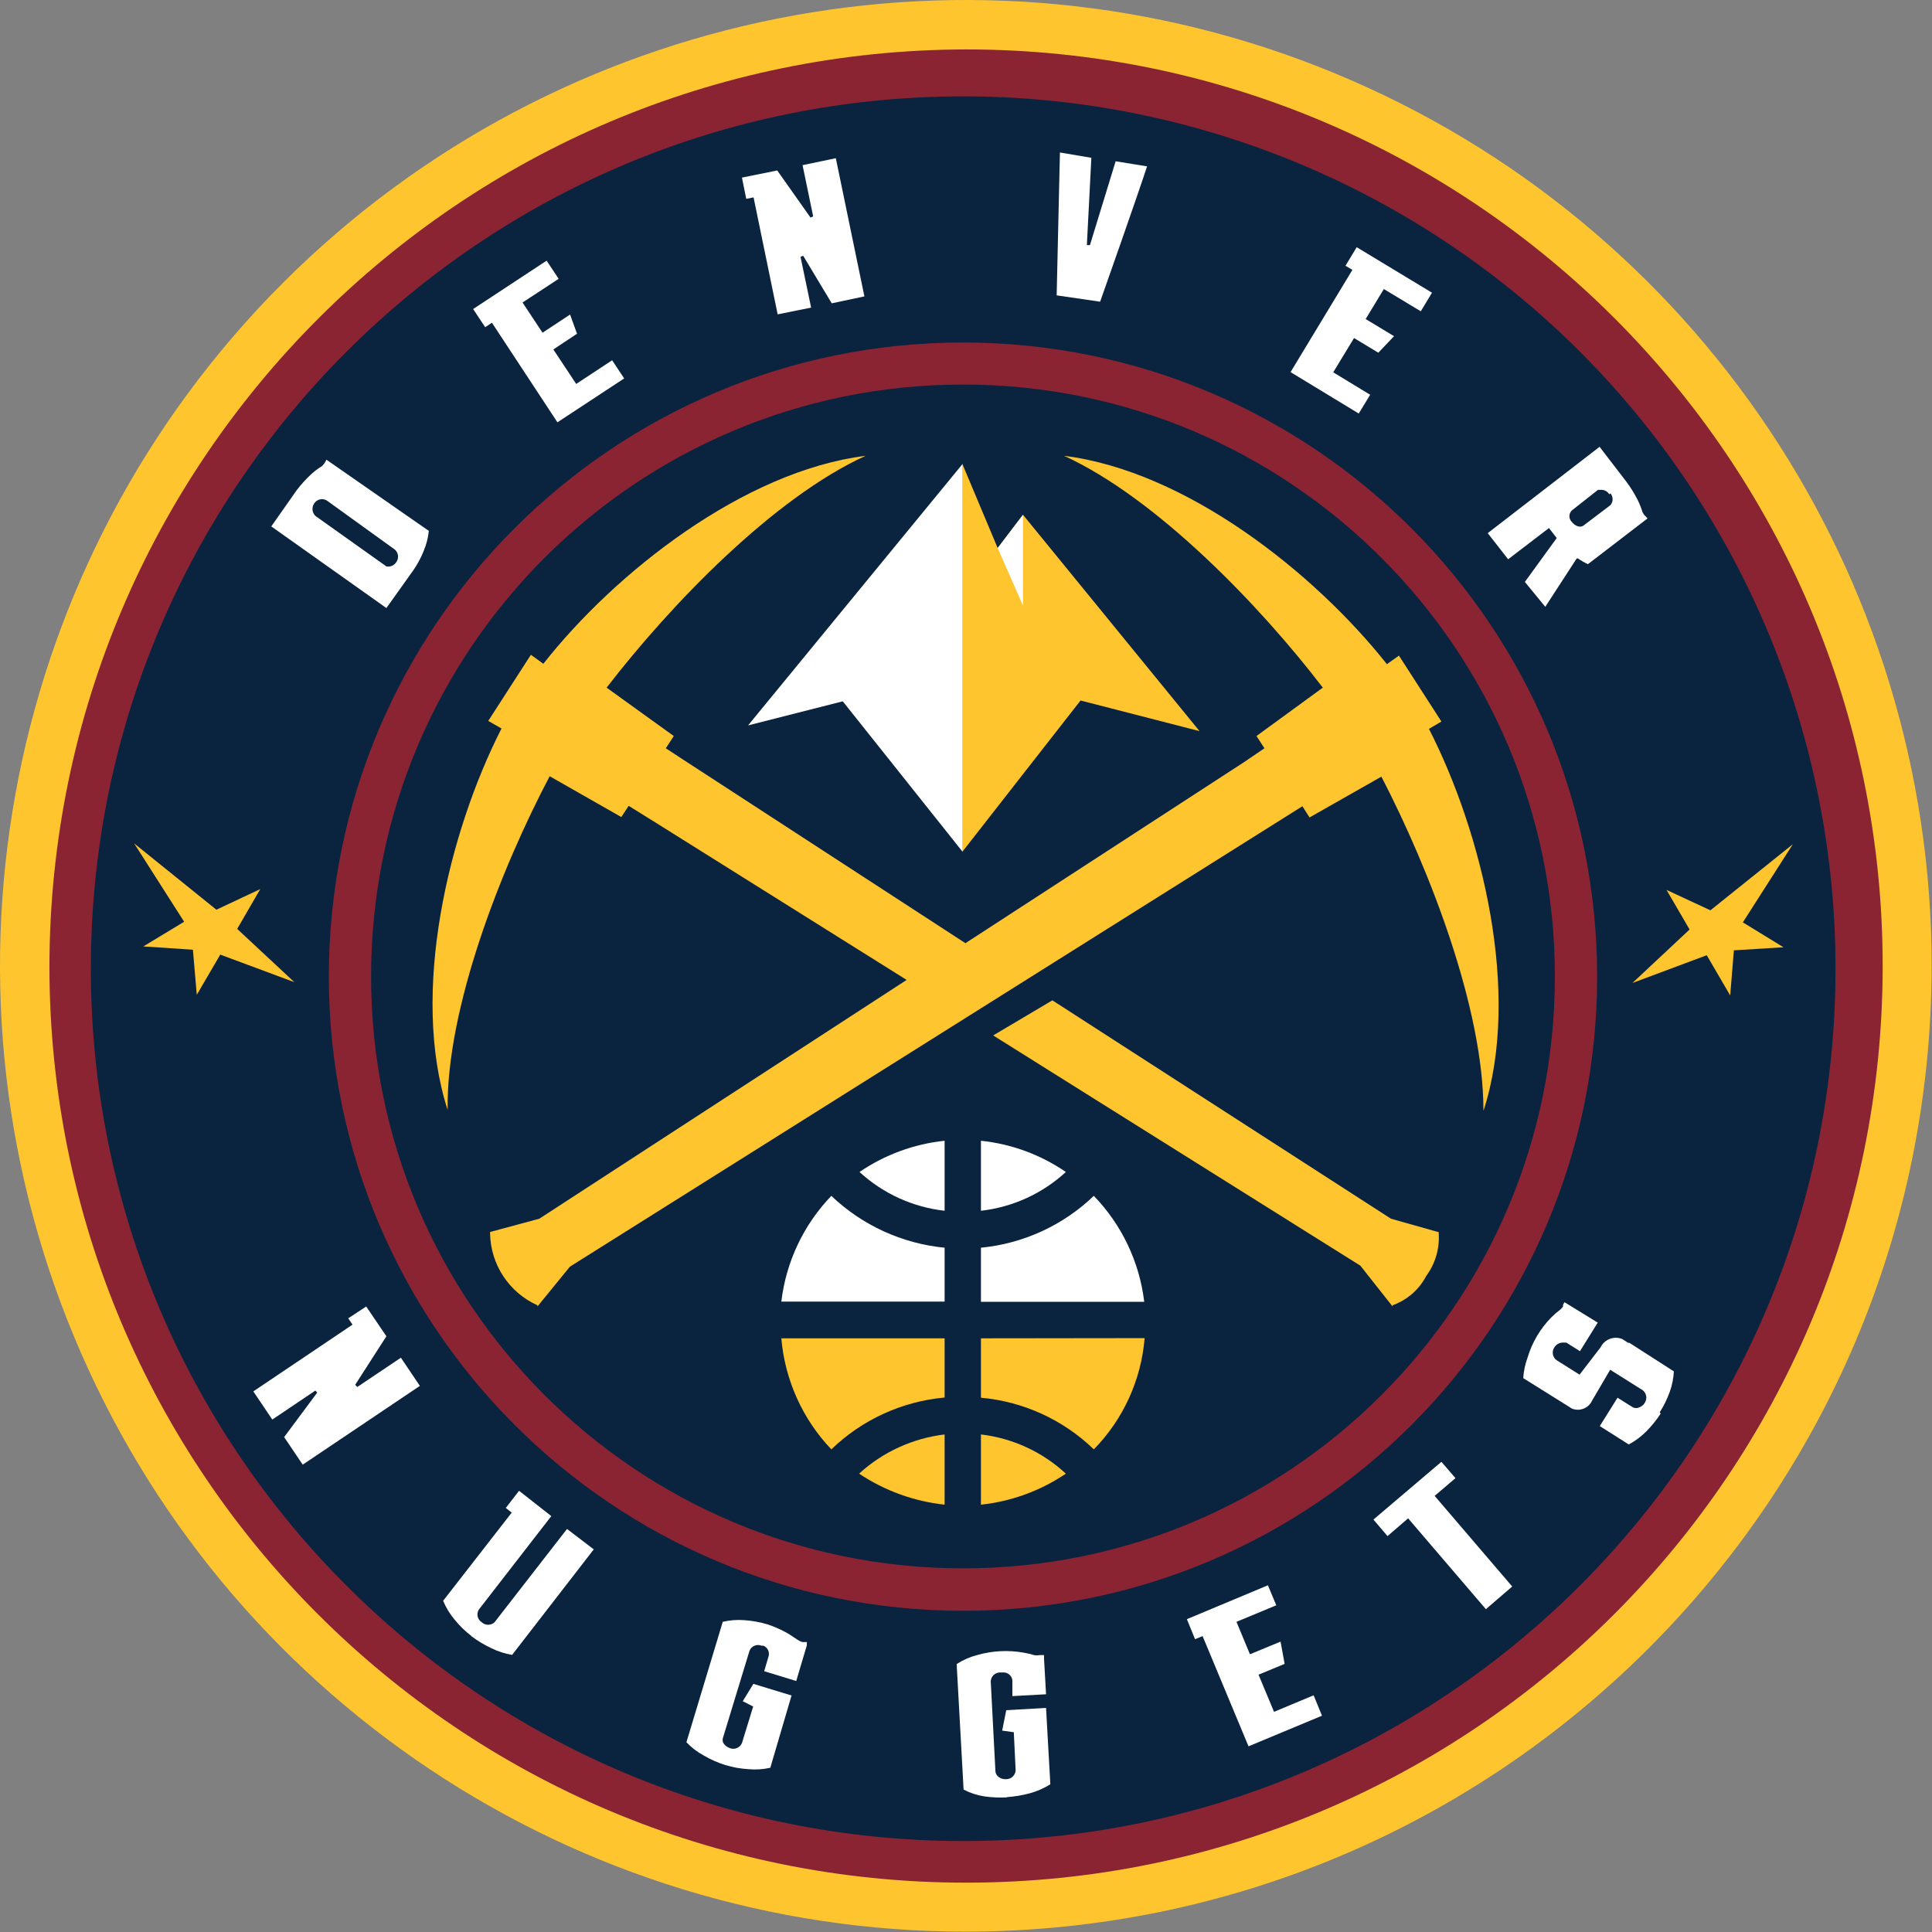 <?xml version="1.0" encoding="UTF-8" standalone="no"?>
<svg
   xmlns:dc="http://purl.org/dc/elements/1.1/"
   xmlns:cc="http://creativecommons.org/ns#"
   xmlns:rdf="http://www.w3.org/1999/02/22-rdf-syntax-ns#"
   xmlns:svg="http://www.w3.org/2000/svg"
   xmlns="http://www.w3.org/2000/svg"
   xmlns:sodipodi="http://sodipodi.sourceforge.net/DTD/sodipodi-0.dtd"
   xmlns:inkscape="http://www.inkscape.org/namespaces/inkscape"
   width="1000"
   height="1000"
   viewBox="0 0 1000 1000"
   version="1.1"
   id="svg73"
   sodipodi:docname="Denver_Nuggets_2018_Global.svg"
   inkscape:version="0.92.3 (2405546, 2018-03-11)">
  <rect x="0" y="0" width="1000" height="1000" fill="#808080" stroke="none"/>
  <sodipodi:namedview
     pagecolor="#ffffff"
     bordercolor="#666666"
     borderopacity="1"
     objecttolerance="10"
     gridtolerance="10"
     guidetolerance="10"
     inkscape:pageopacity="0"
     inkscape:pageshadow="2"
     inkscape:window-width="1680"
     inkscape:window-height="931"
     id="namedview75"
     showgrid="false"
     inkscape:zoom="0.472"
     inkscape:cx="250"
     inkscape:cy="249.99999"
     inkscape:window-x="0"
     inkscape:window-y="1"
     inkscape:window-maximized="1"
     inkscape:current-layer="svg73"
     fit-margin-top="0"
     fit-margin-left="0"
     fit-margin-right="0"
     fit-margin-bottom="0" />
  <!-- Generator: Sketch 50.2 (55047) - http://www.bohemiancoding.com/sketch -->
  <title
     id="title2">DEN</title>
  <desc
     id="desc4">Created with Sketch.</desc>
  <defs
     id="defs6" />
  <g
     id="DEN"
     transform="matrix(2.004,0,0,2.004,-0.302,-0.302)"
     style="fill:none;fill-rule:evenodd;stroke:none;stroke-width:1">
    <g
       id="1Asset-1"
       style="fill-rule:nonzero">
      <path
         d="M 249.663,499.062 C 148.759,499.083 57.781,438.314 19.157,345.095 -19.467,251.877 1.871,144.57 73.221,73.221 144.57,1.871 251.877,-19.467 345.095,19.157 438.314,57.781 499.083,148.759 499.062,249.663 498.887,387.33 387.33,498.887 249.663,499.062"
         id="Shape"
         inkscape:connector-curvature="0"
         style="fill:#ffc52f" />
      <path
         d="m 249.663,12.915 c 130.752,0 236.747,105.995 236.747,236.747 0,130.752 -105.995,236.747 -236.747,236.747 -130.752,0 -236.747,-105.995 -236.747,-236.747 C 13.176,119.019 119.019,13.176 249.663,12.915"
         id="path9"
         inkscape:connector-curvature="0"
         style="fill:#8a2433" />
      <path
         d="m 474.232,250.348 c 0,124.434 -100.874,225.308 -225.308,225.308 -124.434,0 -225.308,-100.874 -225.308,-225.308 0,-124.434 100.874,-225.308 225.308,-225.308 59.76,-0.014 117.076,23.719 159.332,65.976 42.256,42.256 65.99,99.573 65.976,159.332"
         id="path11"
         inkscape:connector-curvature="0"
         style="fill:#0a233f" />
      <path
         d="m 248.872,416.192 c 90.451,0 163.779,-73.32 163.788,-163.771 0.01,-90.451 -73.302,-163.787 -163.753,-163.806 -90.451,-0.019 -163.794,73.285 -163.824,163.736 0.029,90.454 73.334,163.783 163.788,163.841"
         id="path13"
         inkscape:connector-curvature="0"
         style="fill:#8a2433" />
      <path
         d="m 95.996,252.351 c 0,-84.431 68.445,-152.876 152.876,-152.876 84.431,0 152.876,68.445 152.876,152.876 0,84.431 -68.445,152.876 -152.876,152.876 -84.431,0 -152.876,-68.445 -152.876,-152.876"
         id="path15"
         inkscape:connector-curvature="0"
         style="fill:#0a233f" />
      <path
         d="m 383.297,286.933 c 0,-26.358 -13.917,-62.205 -26.358,-86.191 l -18.556,10.543 -1.845,-2.899 -4.692,2.952 -184.506,115.975 -8.382,10.28 v -0.316 c -7.347,-3.299 -12.117,-10.556 -12.23,-18.609 v -0.316 l 12.705,-3.427 94.889,-61.678 -63.839,-40.011 -7.96,-4.955 -1.898,2.899 -18.503,-10.543 c -12.652,23.986 -26.727,59.991 -26.358,86.191 -9.752,-30.312 0.264,-71.746 13.917,-98.526 l -3.427,-1.95 11.018,-17.08 3.216,2.32 c 18.503,-23.511 51.714,-49.764 83.238,-53.718 -23.828,10.859 -50.449,38.535 -66.897,59.885 l 17.344,12.494 -2.056,3.163 4.428,2.899 72.959,47.444 71.957,-46.759 5.272,-3.585 -2.056,-3.163 17.133,-12.494 c -16.342,-21.35 -43.069,-49.026 -66.844,-59.885 31.63,3.954 64.735,30.259 83.397,53.823 l 3.11,-2.214 10.965,17.027 -3.216,1.898 c 13.706,26.78 23.88,68.214 14.128,98.526 z m -23.88,27.992 -87.456,-56.406 -15.288,9.067 94.836,59.464 8.329,10.543 v -0.316 c 3.752,-1.344 6.859,-4.055 8.698,-7.591 2.331,-3.162 3.47,-7.045 3.216,-10.965 v -0.316 z"
         id="path17"
         inkscape:connector-curvature="0"
         style="fill:#ffc52f" />
      <polygon
         id="polygon19"
         points="248.714,220.142 279.236,181.079 309.97,188.987 264.37,133.108 257.834,141.7 248.714,119.981 "
         style="fill:#ffc52f" />
      <polygon
         id="polygon21"
         points="264.37,156.566 264.37,133.108 257.834,141.7 "
         style="fill:#ffffff" />
      <polygon
         id="polygon23"
         points="193.362,187.511 217.822,181.29 248.766,220.142 248.766,119.981 "
         style="fill:#ffffff" />
      <path
         d="m 214.87,374.494 c 7.94,-7.67 18.263,-12.394 29.257,-13.39 v -15.288 h -42.173 c 0.919,10.75 5.475,20.865 12.915,28.677"
         id="path25"
         inkscape:connector-curvature="0"
         style="fill:#ffc52f" />
      <path
         d="m 244.127,388.78 v -18.134 c -8.24,0.982 -15.964,4.522 -22.088,10.121 6.608,4.414 14.187,7.164 22.088,8.013"
         id="path27"
         inkscape:connector-curvature="0"
         style="fill:#ffc52f" />
      <path
         d="m 253.511,294.787 v 18.082 c 8.188,-0.925 15.869,-4.433 21.93,-10.016 -6.523,-4.475 -14.062,-7.247 -21.93,-8.066"
         id="path29"
         inkscape:connector-curvature="0"
         style="fill:#ffffff" />
      <path
         d="m 282.663,309.021 c -7.934,7.617 -18.205,12.334 -29.152,13.39 v 13.97 h 42.173 c -1.233,-10.298 -5.807,-19.908 -13.021,-27.36"
         id="path31"
         inkscape:connector-curvature="0"
         style="fill:#ffffff" />
      <path
         d="m 244.127,312.869 v -18.082 c -7.882,0.827 -15.436,3.599 -21.983,8.066 6.081,5.584 13.779,9.091 21.983,10.016"
         id="path33"
         inkscape:connector-curvature="0"
         style="fill:#ffffff" />
      <path
         d="m 253.511,345.816 v 15.34 c 10.956,0.984 21.244,5.691 29.152,13.337 7.601,-7.746 12.246,-17.913 13.126,-28.73 z"
         id="path35"
         inkscape:connector-curvature="0"
         style="fill:#ffc52f" />
      <path
         d="m 201.955,336.328 h 42.173 v -13.917 c -10.976,-1.065 -21.277,-5.779 -29.257,-13.39 -7.165,7.452 -11.7,17.041 -12.915,27.307"
         id="path37"
         inkscape:connector-curvature="0"
         style="fill:#ffffff" />
      <path
         d="m 253.511,388.78 c 7.856,-0.833 15.387,-3.584 21.93,-8.013 -6.051,-5.615 -13.731,-9.16 -21.93,-10.121 z"
         id="path39"
         inkscape:connector-curvature="0"
         style="fill:#ffc52f" />
      <polygon
         id="polygon41"
         points="441.918,235.271 430.584,230 436.541,240.226 421.78,254.038 440.969,246.869 447.031,257.254 447.98,245.603 460.79,244.813 450.299,238.381 463.215,218.191 "
         style="fill:#ffc52f" />
      <polygon
         id="polygon43"
         points="56.037,235.113 67.371,229.789 61.414,240.068 76.175,253.827 57.039,246.711 50.976,257.096 49.975,245.445 37.165,244.602 47.708,238.223 34.793,217.98 "
         style="fill:#ffc52f" />
      <path
         d="m 99.949,157.199 -29.732,-21.086 6.589,-9.383 c 1.155,-1.518 2.442,-2.929 3.848,-4.217 0.838,-0.743 1.737,-1.413 2.689,-2.003 l 0.527,-0.58 c 0.1,-0.133 0.188,-0.274 0.264,-0.422 l 0.316,-0.633 26.463,18.398 c -0.192,1.816 -0.654,3.592 -1.371,5.272 -0.674,1.666 -1.522,3.256 -2.53,4.744 z M 81.288,130.208 c -0.575,0.843 -0.575,1.951 0,2.794 0.098,0.191 0.243,0.355 0.422,0.474 l 18.24,12.968 c 0.952,0.192 1.927,-0.202 2.478,-1.002 0.807,-1.002 0.691,-2.459 -0.264,-3.321 L 84.556,129.418 c -1.087,-0.644 -2.486,-0.346 -3.216,0.685 z"
         id="path45"
         inkscape:connector-curvature="0"
         style="fill:#ffffff" />
      <polygon
         id="polygon47"
         points="149.186,86.349 143.071,90.408 148.975,99.317 158.253,93.202 161.363,97.893 144.125,109.227 127.204,83.502 125.464,84.662 122.354,79.97 141.331,67.476 144.442,72.168 135.111,78.283 140.277,86.085 147.394,81.393 "
         style="fill:#ffffff" />
      <polygon
         id="polygon49"
         points="209.493,56.353 210.178,56.037 207.437,42.805 216.03,41.013 223.41,76.702 214.976,78.494 207.595,66.211 206.91,66.475 209.651,79.601 201.006,81.341 194.785,51.134 192.888,51.503 191.781,46.021 200.9,44.176 "
         style="fill:#ffffff" />
      <path
         d="m 273.068,76.438 0.843,-36.901 8.118,1.371 -1.16,22.562 h 0.791 l 6.642,-21.666 8.118,1.318 c -3.216,9.752 -11.123,32.104 -12.125,34.951 z"
         id="path51"
         inkscape:connector-curvature="0"
         style="fill:#ffffff" />
      <path
         d="m 402.223,139.117 -2.003,-2.583 -10.543,8.066 -5.272,-6.748 28.888,-22.299 6.958,9.067 c 1.125,1.508 2.113,3.113 2.952,4.797 0.481,1.005 0.886,2.045 1.212,3.11 l 0.422,0.633 0.316,0.316 0.527,0.58 -15.393,11.808 c -0.905,-0.411 -1.769,-0.906 -2.583,-1.476 h -0.316 l -8.118,12.494 -5.272,-6.431 z m 13.601,-11.281 c -0.51,-0.83 -1.459,-1.283 -2.425,-1.16 h -0.527 l -6.748,5.324 c -0.399,0.387 -0.625,0.92 -0.625,1.476 0,0.556 0.225,1.089 0.625,1.476 0.896,1.16 2.214,1.529 3.005,0.949 l 6.958,-5.272 c 0.767,-0.875 0.767,-2.183 0,-3.058 z"
         id="path53"
         inkscape:connector-curvature="0"
         style="fill:#ffffff" />
      <polygon
         id="polygon55"
         points="356.149,91.251 349.876,87.456 344.499,96.312 354.04,102.111 351.088,106.961 333.481,96.259 349.454,69.849 347.662,68.794 350.561,63.997 370.013,75.753 367.114,80.55 357.572,74.804 352.88,82.553 360.208,86.981 "
         style="fill:#ffffff" />
      <path
         d="m 187.511,456.045 c -1.95,-0.613 -3.824,-1.444 -5.588,-2.478 -1.67,-0.891 -3.184,-2.048 -4.481,-3.427 l 9.383,-31.102 c 1.847,-0.434 3.75,-0.576 5.641,-0.422 2.038,0.145 4.054,0.516 6.01,1.107 1.83,0.617 3.596,1.412 5.272,2.372 l 2.32,1.529 c 0.388,0.273 0.814,0.486 1.265,0.633 h 0.474 0.738 v 0.843 l -2.741,9.225 -8.276,-2.53 1.16,-3.954 c 0.263,-1.097 -0.321,-2.221 -1.371,-2.636 h -0.474 c -0.587,-0.242 -1.246,-0.239 -1.831,0.008 -0.585,0.248 -1.045,0.719 -1.28,1.309 l -6.8,22.299 c -0.183,0.475 -0.183,1.001 0,1.476 0.403,0.645 1.018,1.13 1.74,1.371 1.223,0.474 2.6,-0.11 3.11,-1.318 l 2.899,-9.436 -2.689,-1.371 2.741,-4.481 9.858,3.005 -5.482,18.661 c -1.849,0.42 -3.753,0.544 -5.641,0.369 -2.02,-0.122 -4.018,-0.475 -5.957,-1.054"
         id="path57"
         inkscape:connector-curvature="0"
         style="fill:#ffffff" />
      <path
         d="m 260.364,464.375 c -2.024,0.119 -4.056,0.031 -6.062,-0.264 -1.839,-0.294 -3.619,-0.881 -5.272,-1.74 l -1.792,-32.42 c 1.622,-1.05 3.402,-1.833 5.272,-2.32 3.906,-1.124 8.017,-1.34 12.019,-0.633 0.908,0.155 1.806,0.366 2.689,0.633 0.451,0.106 0.92,0.106 1.371,0 h 0.474 0.738 v 0.843 l 0.527,9.278 -8.698,0.474 v -4.112 c -0.153,-1.117 -1.087,-1.962 -2.214,-2.003 h -0.896 c -1.3,-0.031 -2.393,0.969 -2.478,2.267 l 1.212,23.3 c 0.051,0.511 0.296,0.983 0.685,1.318 0.565,0.496 1.306,0.743 2.056,0.685 1.3,0.031 2.393,-0.969 2.478,-2.267 l -0.474,-9.858 -3.005,-0.422 1.054,-5.272 10.28,-0.58 1.107,19.716 c -1.636,1.023 -3.412,1.804 -5.272,2.32 -1.966,0.53 -3.978,0.865 -6.01,1.002"
         id="path59"
         inkscape:connector-curvature="0"
         style="fill:#ffffff" />
      <path
         d="m 121.879,422.676 c -1.606,-1.226 -3.057,-2.642 -4.323,-4.217 -1.225,-1.457 -2.22,-3.093 -2.952,-4.85 l 17.713,-22.773 -1.529,-1.212 3.427,-4.428 8.329,6.537 -18.714,24.144 c -0.697,1.107 -0.367,2.569 0.738,3.268 0.933,0.877 2.388,0.877 3.321,0 l 18.714,-24.091 6.906,5.272 -21.086,27.254 c -1.829,-0.305 -3.605,-0.873 -5.272,-1.687 -1.866,-0.862 -3.633,-1.922 -5.272,-3.163"
         id="path61"
         inkscape:connector-curvature="0"
         style="fill:#ffffff" />
      <polygon
         id="polygon63"
         points="363.845,392.312 358.521,396.898 354.884,392.628 372.438,377.71 376.075,381.927 370.698,386.513 390.73,409.919 383.93,415.771 "
         style="fill:#ffffff" />
      <path
         d="m 429.055,365.269 c -1.081,1.674 -2.335,3.229 -3.743,4.639 -1.322,1.322 -2.832,2.441 -4.481,3.321 l -7.486,-4.744 4.586,-7.328 3.954,2.478 c 0.529,0.272 1.158,0.272 1.687,0 0.604,-0.221 1.109,-0.651 1.423,-1.212 0.666,-1.061 0.415,-2.454 -0.58,-3.216 l -8.382,-5.272 -4.639,7.907 c -0.892,2.019 -3.233,2.956 -5.272,2.109 l -0.738,-0.474 -11.808,-7.38 c 0.114,-1.801 0.486,-3.577 1.107,-5.272 1.168,-3.933 3.286,-7.518 6.168,-10.438 0.741,-0.741 1.534,-1.428 2.372,-2.056 0.24,-0.219 0.453,-0.467 0.633,-0.738 v -0.422 l 0.369,-0.685 8.593,5.272 -4.586,7.38 -3.532,-2.214 h -0.527 c -1.036,-0.127 -2.048,0.369 -2.583,1.265 -0.7,1.072 -0.446,2.503 0.58,3.268 l 5.957,3.743 5.43,-7.064 c 1.021,-2.091 3.499,-3.017 5.641,-2.109 l 1.476,0.949 h 0.316 l 11.492,7.38 c -0.095,1.799 -0.45,3.575 -1.054,5.272 -0.668,1.846 -1.534,3.613 -2.583,5.272"
         id="path65"
         inkscape:connector-curvature="0"
         style="fill:#ffffff" />
      <polygon
         id="polygon67"
         points="325.205,432.692 329.211,442.287 339.438,438.017 341.599,443.288 322.621,451.196 310.76,422.729 308.81,423.52 306.701,418.354 327.629,409.603 329.791,414.769 319.511,419.039 322.99,427.421 330.898,424.152 331.952,429.898 "
         style="fill:#ffffff" />
      <polygon
         id="polygon69"
         points="91.884,357.836 92.464,358.363 103.692,350.824 108.595,358.099 78.336,378.448 73.539,371.331 82.079,359.839 81.604,359.312 70.481,366.797 65.579,359.523 91.199,342.284 90.092,340.65 94.731,337.593 99.949,345.289 "
         style="fill:#ffffff" />
    </g>
  </g>
</svg>
